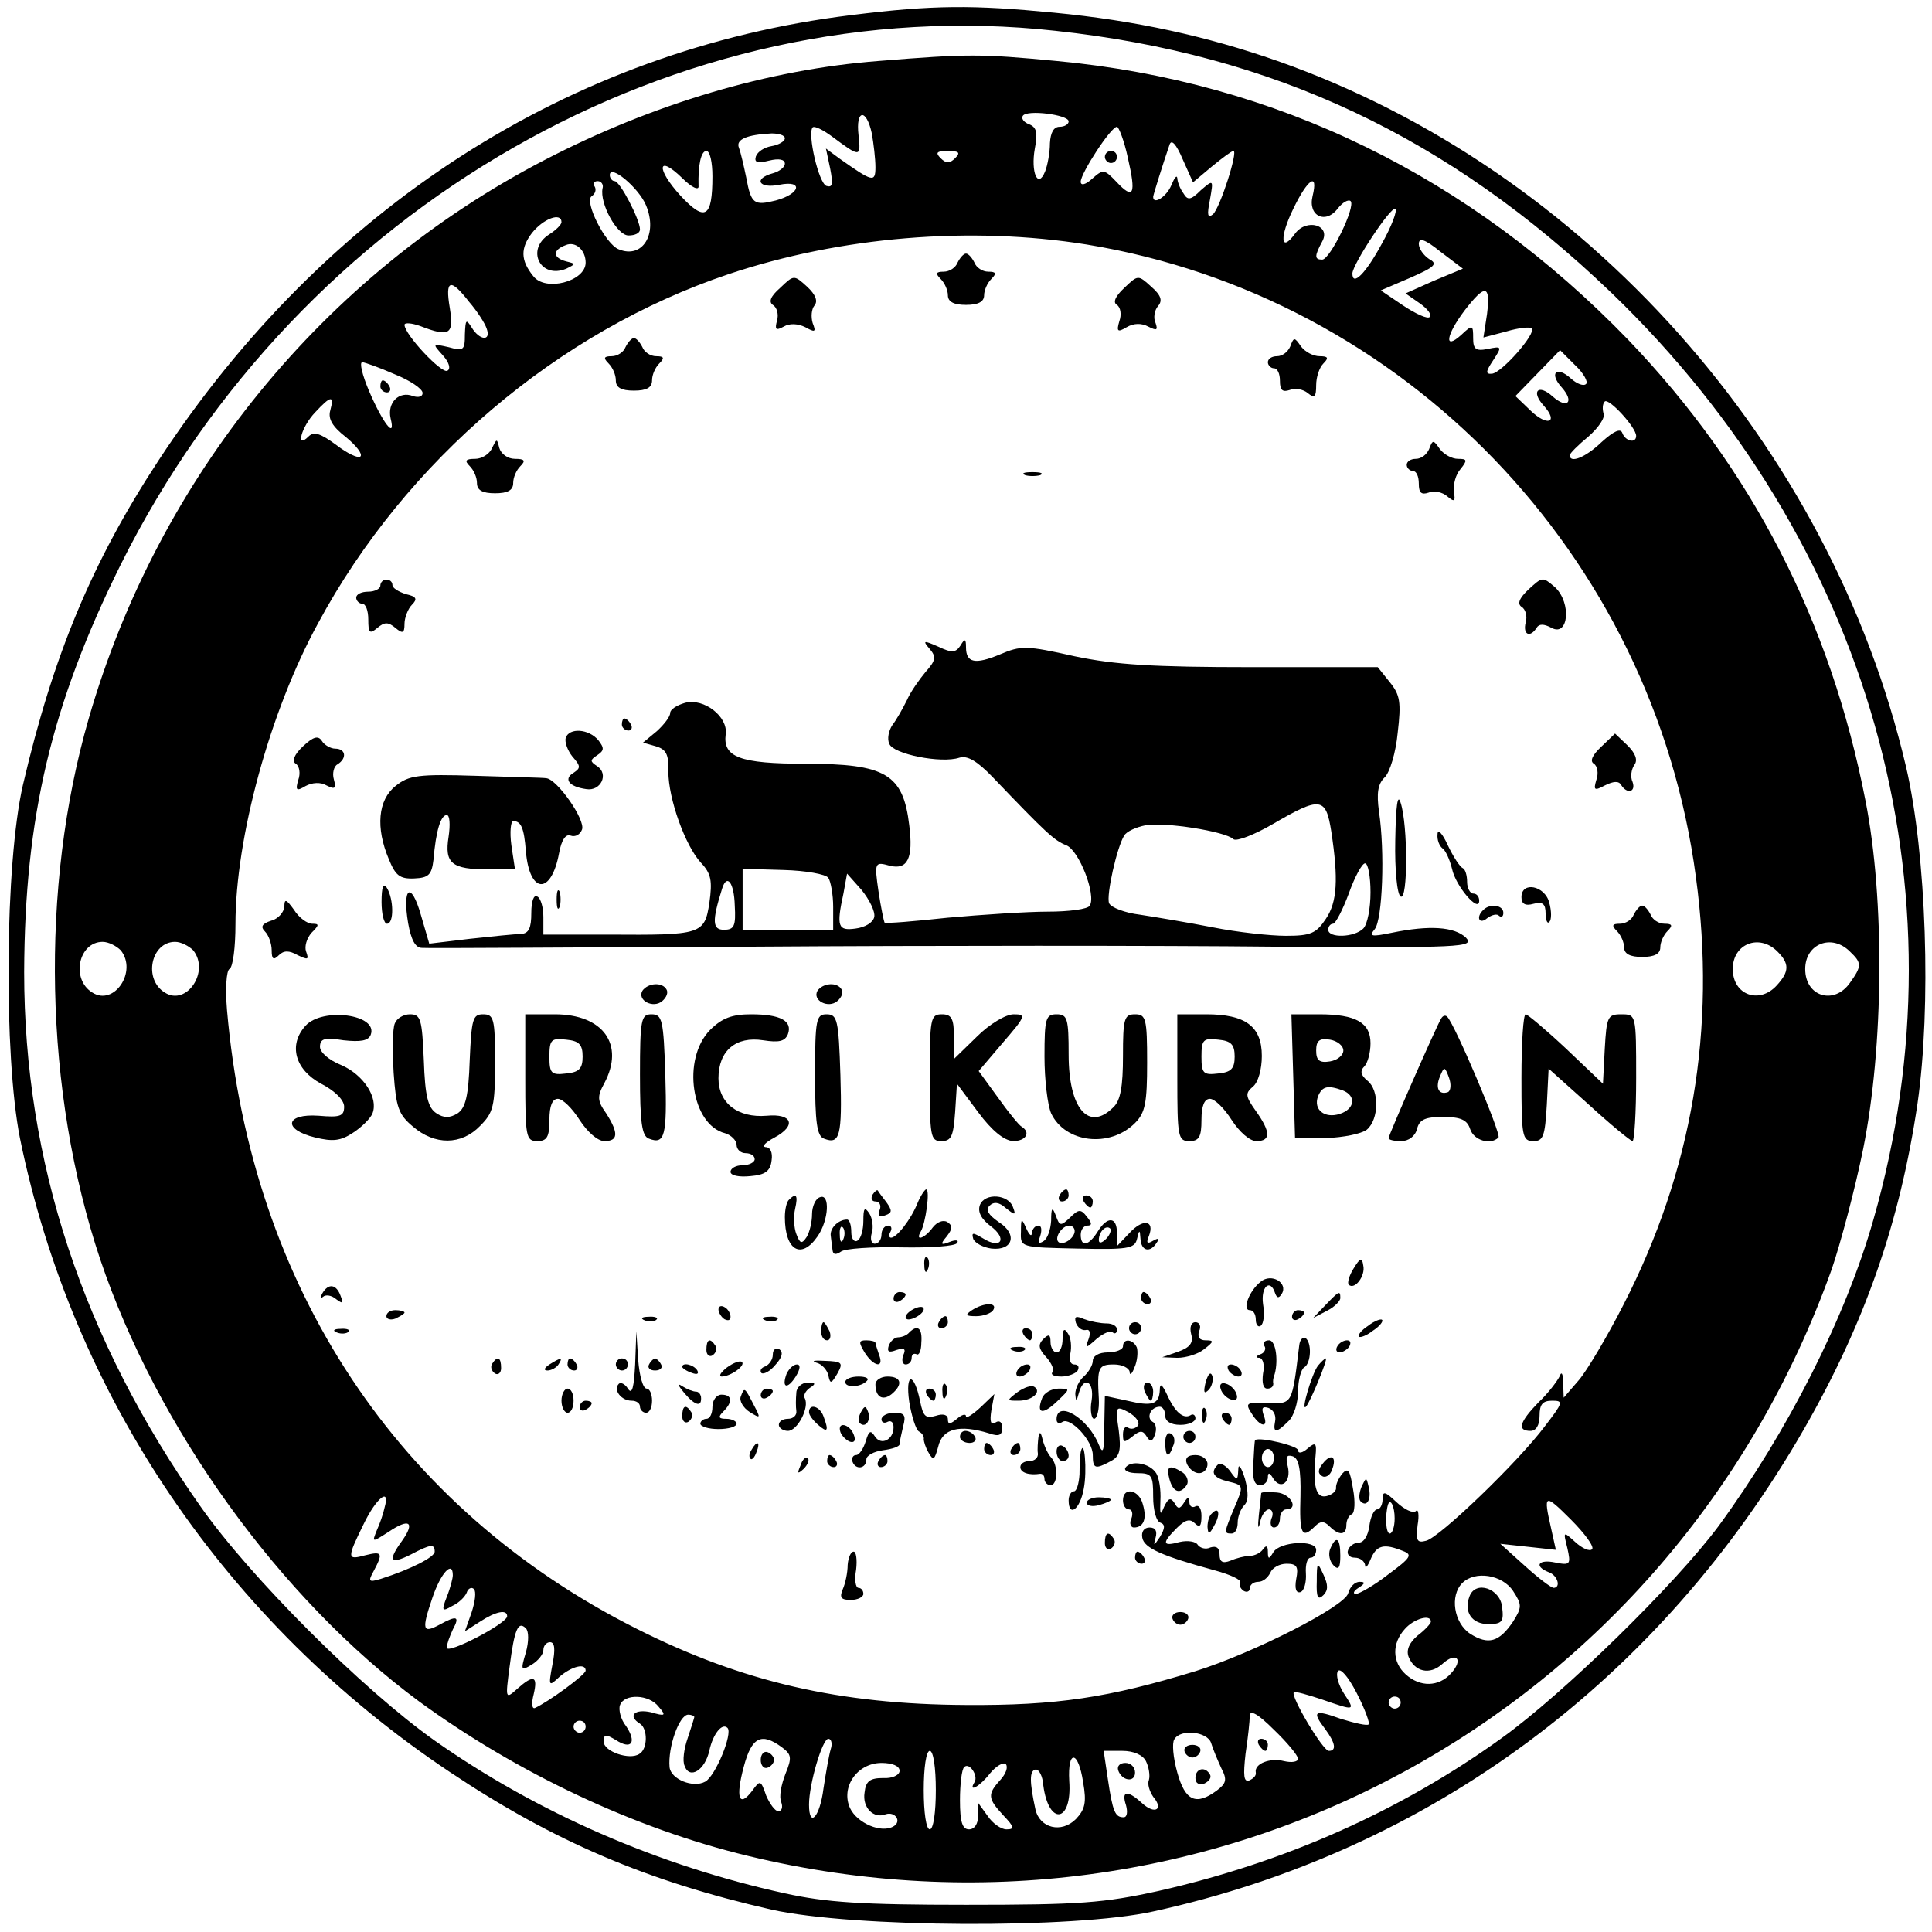 <?xml version="1.0" standalone="no"?>
<!DOCTYPE svg PUBLIC "-//W3C//DTD SVG 20010904//EN"
 "http://www.w3.org/TR/2001/REC-SVG-20010904/DTD/svg10.dtd">
<svg version="1.0" xmlns="http://www.w3.org/2000/svg"
 width="320pt" height="320pt" viewBox="0 0 320 320"
 preserveAspectRatio="xMidYMid meet">
<g transform="translate(0,320) scale(0.1,-0.1)"
fill="#000000" stroke="none">
<path d="M1410 3175 c-466 -57 -873 -319 -1147 -737 -111 -169 -175 -324 -225
-538 -30 -130 -32 -448 -5 -585 87 -427 342 -803 712 -1050 172 -115 327 -181
533 -228 135 -30 501 -32 632 -3 458 100 839 383 1078 799 101 176 159 343
188 539 23 160 15 412 -19 558 -125 533 -532 990 -1041 1169 -117 41 -235 67
-370 80 -134 13 -200 13 -336 -4z m338 -26 c362 -39 652 -176 921 -434 428
-412 591 -988 434 -1535 -46 -162 -142 -351 -256 -507 -72 -97 -257 -278 -360
-352 -168 -121 -360 -206 -568 -253 -91 -20 -130 -23 -319 -23 -173 0 -232 4
-300 19 -210 46 -411 134 -580 253 -120 85 -306 271 -388 388 -195 277 -292
571 -292 885 1 257 45 443 160 675 296 594 923 953 1548 884z"/>
<path d="M1455 3099 c-182 -14 -374 -71 -553 -164 -366 -190 -640 -526 -755
-925 -81 -280 -74 -618 19 -896 94 -279 298 -562 528 -732 163 -119 358 -211
545 -256 764 -185 1530 230 1795 972 14 41 38 130 52 199 34 169 36 413 4 576
-58 298 -188 550 -393 764 -262 271 -583 428 -947 462 -126 12 -147 12 -295 0z
m315 -100 c0 -5 -7 -9 -15 -9 -10 0 -15 -10 -16 -27 0 -16 -4 -37 -8 -47 -12
-30 -24 -1 -17 38 5 26 3 35 -9 40 -9 3 -14 10 -11 14 6 11 76 2 76 -9z m-326
-20 c3 -17 6 -42 6 -56 0 -26 -5 -24 -59 14 l-23 17 7 -33 c5 -26 4 -32 -6
-29 -13 4 -32 87 -23 97 3 3 17 -4 32 -15 47 -35 48 -35 44 2 -5 43 13 45 22
3z m424 -40 c14 -61 10 -71 -19 -40 -20 21 -22 21 -40 5 -11 -10 -19 -12 -19
-5 0 14 50 91 60 91 3 0 12 -23 18 -51z m-568 32 c0 -5 -10 -11 -22 -13 -12
-2 -23 -9 -26 -17 -3 -10 2 -12 22 -7 16 4 26 2 26 -5 0 -6 -9 -13 -20 -16
-33 -9 -23 -26 11 -19 40 8 35 -15 -6 -26 -36 -9 -41 -6 -49 38 -4 19 -9 41
-12 49 -6 14 13 22 54 24 12 0 22 -3 22 -8z m707 -47 c17 14 33 26 36 26 8 0
-22 -94 -34 -105 -9 -7 -10 -1 -5 24 6 34 6 34 -15 16 -17 -17 -22 -17 -29 -5
-6 8 -10 20 -10 25 -1 6 -5 0 -10 -12 -8 -19 -30 -33 -30 -19 0 3 17 57 27 86
3 10 11 2 22 -24 l17 -38 31 26z m-827 -16 c0 -69 -12 -76 -53 -32 -41 45 -38
69 3 29 16 -16 28 -21 27 -13 -1 34 4 58 13 58 6 0 10 -19 10 -42z m402 30
c-9 -9 -15 -9 -24 0 -9 9 -7 12 12 12 19 0 21 -3 12 -12z m-512 -78 c20 -48
-6 -89 -45 -73 -22 8 -58 80 -45 88 6 4 8 11 5 16 -4 5 -1 9 5 9 6 0 10 -6 8
-12 -5 -25 24 -78 43 -78 11 0 19 4 19 10 0 16 -33 80 -42 80 -4 0 -8 5 -8 10
0 19 48 -21 60 -50z m1104 15 c-8 -33 22 -47 42 -20 8 10 17 15 21 12 9 -9
-34 -97 -47 -97 -13 0 -13 6 0 30 15 27 -26 39 -45 13 -24 -33 -26 -6 -3 41
24 50 42 62 32 21z m114 -80 c-26 -48 -48 -70 -48 -48 0 15 64 112 71 107 4
-2 -6 -29 -23 -59z m-1358 37 c0 -4 -9 -13 -20 -20 -40 -25 -15 -75 28 -57 16
8 16 8 0 12 -23 6 -23 19 -1 27 16 7 33 -8 33 -29 0 -31 -67 -49 -87 -22 -21
26 -21 46 -2 71 19 24 49 35 49 18z m870 -37 c525 -86 938 -513 1009 -1048 34
-251 -6 -486 -120 -708 -27 -53 -61 -110 -74 -125 l-25 -29 -1 25 c0 16 -3 19
-6 10 -4 -8 -19 -28 -35 -43 -31 -32 -36 -47 -13 -47 9 0 15 9 15 25 0 19 5
25 21 25 19 0 18 -3 -12 -42 -44 -59 -175 -185 -197 -190 -15 -4 -17 0 -14 26
3 17 1 28 -3 23 -5 -4 -19 3 -32 15 -19 18 -23 19 -23 5 0 -9 -4 -17 -9 -17
-5 0 -11 -12 -13 -28 -2 -15 -9 -27 -17 -27 -8 0 -16 -6 -18 -12 -3 -7 2 -13
11 -13 9 0 16 -6 17 -12 0 -7 4 -3 9 9 10 24 22 27 54 14 16 -6 13 -11 -25
-39 -23 -18 -48 -32 -53 -32 -6 0 -4 5 4 10 11 7 12 10 2 10 -8 0 -16 -8 -19
-19 -6 -22 -157 -99 -253 -129 -144 -44 -230 -57 -380 -56 -209 1 -370 38
-545 126 -396 199 -639 566 -679 1025 -3 36 -1 65 4 68 6 3 10 37 10 74 0 143
57 353 137 499 145 269 397 483 680 578 185 62 400 80 593 49z m575 -60 l-47
-21 23 -16 c13 -9 21 -19 17 -23 -3 -4 -23 5 -44 19 l-37 25 49 21 c41 18 46
23 31 31 -9 6 -17 17 -17 25 0 11 10 8 36 -13 l37 -28 -48 -20z m-1598 -35
c13 -15 26 -35 29 -44 8 -22 -12 -20 -25 2 -9 14 -10 13 -11 -12 0 -26 -2 -28
-27 -21 -27 6 -27 6 -10 -13 11 -12 14 -23 8 -26 -9 -6 -71 60 -71 76 0 4 12
3 26 -2 49 -19 56 -14 49 30 -8 47 1 50 32 10z m1686 -20 l-6 -39 38 10 c20 6
39 8 42 5 8 -8 -50 -74 -66 -75 -11 -1 -10 4 2 22 15 23 15 24 -9 19 -20 -4
-24 0 -24 18 0 22 -1 23 -20 5 -29 -26 -25 0 6 41 34 44 43 43 37 -6z m164
-116 c-4 -4 -15 0 -25 9 -24 22 -37 9 -15 -15 21 -24 9 -36 -15 -15 -24 22
-37 9 -15 -15 25 -28 6 -35 -22 -8 l-25 24 37 38 37 38 25 -25 c14 -13 22 -28
18 -31z m-1973 16 c25 -10 46 -24 46 -31 0 -6 -7 -8 -16 -5 -23 9 -43 -11 -37
-37 9 -36 -13 -8 -36 46 -11 26 -16 47 -11 47 4 0 29 -9 54 -20z m-107 -60
c-4 -14 4 -27 26 -44 17 -14 28 -28 24 -32 -3 -4 -22 5 -40 19 -26 19 -37 23
-46 14 -22 -22 -12 16 11 40 26 28 32 29 25 3z m2163 -42 c0 -13 -18 -9 -23 5
-3 8 -14 3 -34 -15 -27 -26 -53 -36 -53 -22 0 3 14 17 31 31 16 14 28 31 25
38 -2 7 -2 16 2 20 7 6 52 -43 52 -57z m-2510 -852 c28 -35 -11 -93 -47 -70
-36 22 -23 84 17 84 10 0 23 -7 30 -14z m120 0 c28 -35 -11 -93 -47 -70 -36
22 -23 84 17 84 10 0 23 -7 30 -14z m2624 -2 c20 -20 20 -33 -1 -56 -29 -32
-73 -16 -73 27 0 42 44 59 74 29z m120 0 c20 -19 20 -24 0 -52 -26 -37 -74
-23 -74 23 0 42 44 59 74 29z m-2427 -921 c-2 -10 -8 -27 -13 -38 -8 -20 -8
-20 20 -2 34 23 44 16 22 -15 -24 -33 -20 -40 14 -23 34 18 40 18 40 5 0 -9
-39 -29 -89 -45 -20 -6 -22 -5 -12 13 16 30 14 33 -14 26 -30 -8 -31 -6 -3 51
21 44 45 63 35 28z m2000 -69 c-4 -4 -16 1 -28 12 -20 18 -20 18 -13 -10 6
-27 5 -29 -20 -24 -28 6 -36 -6 -11 -16 15 -5 21 -26 8 -26 -5 1 -26 17 -48
37 l-40 36 46 -5 46 -5 -8 36 c-13 57 -11 58 33 14 23 -23 39 -45 35 -49z
m-327 51 c0 -14 -4 -25 -8 -25 -7 0 -8 31 -3 48 4 11 11 -3 11 -23z m-1560
-94 c0 -5 -4 -21 -10 -36 -9 -23 -8 -25 9 -15 11 5 21 15 24 22 2 7 8 10 12 6
4 -4 2 -21 -4 -39 l-11 -31 25 16 c26 17 45 21 45 9 0 -12 -100 -64 -100 -52
0 6 5 19 10 30 12 22 7 24 -22 8 -28 -15 -30 -9 -12 44 14 42 34 63 34 38z
m1756 -26 c15 -23 15 -27 0 -51 -23 -34 -41 -39 -71 -20 -27 18 -34 63 -13 84
21 21 66 14 84 -13z m-136 -51 c0 -3 -10 -14 -22 -23 -14 -12 -19 -24 -15 -35
10 -25 35 -31 56 -12 23 21 36 8 14 -16 -20 -22 -51 -23 -75 -1 -22 20 -23 51
-1 75 15 17 43 25 43 12z m-1499 -51 c-9 -30 -8 -31 10 -20 10 6 19 17 19 24
0 7 5 13 11 13 8 0 9 -12 4 -37 -7 -37 -6 -37 12 -20 20 17 43 23 43 10 0 -7
-62 -52 -84 -62 -5 -2 -6 8 -2 23 7 30 0 33 -27 9 -20 -18 -20 -17 -13 36 8
62 14 77 27 64 5 -5 5 -22 0 -40z m1396 -119 c-2 -3 -23 2 -46 9 -44 16 -49
13 -26 -17 17 -23 19 -36 6 -36 -10 0 -64 91 -58 97 2 2 23 -4 47 -12 55 -19
55 -19 36 10 -9 14 -14 31 -10 37 4 6 17 -9 31 -36 14 -27 22 -50 20 -52z
m-1176 29 c13 -15 11 -16 -13 -9 -27 6 -39 -6 -18 -19 13 -8 13 -42 -1 -50
-16 -11 -59 4 -59 20 0 13 3 13 20 3 26 -17 35 -4 17 23 -9 11 -13 28 -10 35
7 19 48 18 64 -3z m1229 7 c0 -5 -4 -10 -10 -10 -5 0 -10 5 -10 10 0 6 5 10
10 10 6 0 10 -4 10 -10z m-170 -93 c0 -5 -10 -7 -23 -4 -23 6 -50 -4 -47 -19
1 -5 -4 -10 -11 -13 -9 -3 -10 8 -6 44 4 26 7 55 7 63 0 11 14 3 40 -23 22
-21 40 -43 40 -48z m-1000 69 c0 -1 -5 -17 -11 -35 -6 -17 -9 -38 -5 -46 8
-23 34 -7 41 26 6 27 21 46 30 37 9 -9 -20 -80 -37 -89 -20 -11 -57 4 -59 24
-3 33 16 87 31 87 5 0 10 -2 10 -4z m-180 -16 c0 -5 -4 -10 -10 -10 -5 0 -10
5 -10 10 0 6 5 10 10 10 6 0 10 -4 10 -10z m1036 -27 c3 -10 11 -29 17 -42 10
-19 8 -25 -8 -37 -34 -25 -52 -17 -65 30 -7 25 -9 49 -5 55 10 18 55 13 61 -6z
m-711 -7 c16 -12 17 -17 6 -44 -7 -18 -11 -38 -7 -47 3 -8 1 -15 -5 -15 -5 0
-14 12 -20 26 -9 26 -10 26 -23 8 -22 -29 -28 -12 -14 40 13 49 29 57 63 32z
m81 -3 c-3 -10 -8 -39 -12 -65 -6 -48 -24 -67 -24 -27 0 34 22 109 32 109 5 0
7 -8 4 -17z m174 -68 c0 -37 -4 -65 -10 -65 -6 0 -10 28 -10 65 0 37 4 65 10
65 6 0 10 -28 10 -65z m348 48 c5 -10 7 -24 5 -31 -3 -7 1 -19 7 -28 18 -21 3
-30 -18 -11 -25 23 -35 21 -27 -3 3 -11 2 -20 -4 -20 -14 0 -18 9 -26 63 l-7
47 31 0 c19 0 34 -7 39 -17z m-104 -35 c6 -34 3 -45 -12 -61 -24 -24 -60 -15
-67 16 -10 46 -10 64 0 66 6 1 12 -11 13 -26 9 -68 48 -62 43 7 -3 53 15 51
23 -2z m-304 19 c0 -7 -12 -13 -27 -12 -22 0 -29 -5 -31 -24 -4 -25 15 -44 35
-36 16 5 27 -12 13 -20 -20 -12 -60 5 -72 30 -16 35 12 75 52 75 18 0 30 -5
30 -13z m124 -19 c-11 -18 9 -7 26 15 10 12 22 19 26 15 4 -5 0 -16 -9 -26
-22 -24 -21 -31 5 -59 18 -19 19 -23 5 -23 -9 0 -23 10 -31 22 l-16 22 0 -22
c0 -13 -6 -22 -15 -22 -11 0 -15 12 -15 48 0 27 3 52 7 55 8 9 24 -14 17 -25z"/>
<path d="M1830 2940 c0 -5 5 -10 10 -10 6 0 10 5 10 10 0 6 -4 10 -10 10 -5 0
-10 -4 -10 -10z"/>
<path d="M1586 2765 c-3 -8 -13 -15 -23 -15 -13 0 -14 -3 -5 -12 7 -7 12 -19
12 -27 0 -11 10 -16 30 -16 20 0 30 5 30 16 0 8 5 20 12 27 9 9 8 12 -5 12
-10 0 -20 7 -23 15 -4 8 -10 15 -14 15 -4 0 -10 -7 -14 -15z"/>
<path d="M1292 2723 c-16 -14 -19 -23 -12 -28 7 -4 10 -16 7 -26 -4 -15 -2
-17 11 -10 10 6 24 5 36 -1 16 -9 18 -8 12 7 -3 10 -2 23 3 29 6 7 2 18 -12
31 -22 20 -22 20 -45 -2z"/>
<path d="M1862 2723 c-15 -14 -19 -24 -12 -28 6 -4 8 -16 4 -27 -5 -17 -3 -19
12 -10 12 7 25 7 36 1 14 -7 16 -6 12 6 -4 8 -2 21 4 28 8 9 5 18 -11 32 -22
20 -22 20 -45 -2z"/>
<path d="M1036 2625 c-3 -8 -13 -15 -23 -15 -13 0 -14 -3 -5 -12 7 -7 12 -19
12 -28 0 -12 9 -17 30 -17 21 0 30 5 30 17 0 9 5 21 12 28 9 9 8 12 -5 12 -10
0 -20 7 -23 15 -4 8 -10 15 -14 15 -4 0 -10 -7 -14 -15z"/>
<path d="M2137 2626 c-4 -9 -13 -16 -22 -16 -8 0 -15 -4 -15 -10 0 -5 5 -10
10 -10 6 0 10 -9 10 -21 0 -15 4 -19 16 -15 9 4 23 1 30 -5 11 -9 14 -7 14 13
0 13 5 29 12 36 9 9 8 12 -6 12 -11 0 -24 7 -31 16 -11 16 -12 16 -18 0z"/>
<path d="M815 2458 c-4 -10 -17 -18 -28 -18 -16 0 -18 -3 -9 -12 7 -7 12 -19
12 -28 0 -12 9 -17 30 -17 21 0 30 5 30 17 0 9 5 21 12 28 9 9 7 12 -9 12 -12
0 -23 8 -26 18 -4 16 -4 16 -12 0z"/>
<path d="M2367 2456 c-4 -9 -13 -16 -22 -16 -8 0 -15 -4 -15 -10 0 -5 5 -10
10 -10 6 0 10 -9 10 -21 0 -15 4 -19 16 -15 9 4 23 1 31 -6 12 -10 14 -9 11 8
-1 12 3 28 11 37 12 15 11 17 -4 17 -10 0 -23 7 -30 16 -11 16 -12 16 -18 0z"/>
<path d="M1698 2413 c6 -2 18 -2 25 0 6 3 1 5 -13 5 -14 0 -19 -2 -12 -5z"/>
<path d="M2532 2224 c-16 -15 -19 -24 -12 -29 7 -4 10 -16 7 -26 -5 -20 7 -26
18 -9 4 7 12 7 25 0 28 -15 33 41 6 67 -21 18 -21 18 -44 -3z"/>
<path d="M630 2230 c0 -5 -9 -10 -20 -10 -11 0 -20 -4 -20 -10 0 -5 5 -10 10
-10 6 0 10 -12 10 -26 0 -22 2 -25 15 -14 12 10 18 10 30 0 12 -10 15 -9 15 7
0 10 6 25 12 31 10 10 8 14 -10 18 -12 4 -22 10 -22 15 0 5 -4 9 -10 9 -5 0
-10 -4 -10 -10z"/>
<path d="M1540 2125 c11 -13 10 -19 -7 -38 -10 -12 -25 -33 -31 -47 -7 -14
-17 -32 -24 -41 -6 -9 -9 -23 -5 -31 6 -17 86 -33 116 -23 13 4 29 -5 55 -32
89 -93 102 -105 122 -113 21 -8 50 -82 39 -100 -3 -6 -35 -10 -70 -10 -34 0
-109 -5 -165 -10 -56 -6 -103 -10 -105 -8 -1 2 -6 25 -10 52 -7 48 -6 49 19
42 29 -7 39 12 32 67 -10 85 -39 102 -172 102 -109 0 -137 11 -132 49 4 29
-36 60 -67 52 -14 -4 -25 -11 -25 -17 0 -6 -10 -19 -22 -30 l-23 -19 21 -6
c17 -5 22 -13 21 -42 0 -45 28 -123 54 -151 17 -18 19 -30 14 -66 -8 -53 -13
-54 -167 -53 l-108 0 0 29 c0 15 -4 31 -10 34 -6 4 -10 -8 -10 -27 0 -25 -4
-34 -17 -35 -10 0 -48 -4 -85 -8 l-67 -8 -14 48 c-16 56 -31 46 -21 -14 5 -28
12 -41 23 -41 9 -1 255 1 546 2 292 2 681 2 865 0 313 -2 333 -1 318 15 -19
18 -60 21 -123 8 -34 -7 -38 -6 -28 6 13 16 17 129 7 195 -4 30 -2 45 9 56 9
8 19 42 22 74 6 51 4 63 -13 84 l-20 25 -209 0 c-164 0 -226 4 -293 18 -80 18
-89 18 -124 3 -41 -17 -56 -14 -56 12 0 14 -2 15 -9 3 -8 -12 -14 -13 -37 -2
-25 11 -26 10 -14 -4z m665 -302 c12 -79 10 -117 -9 -145 -16 -24 -25 -28 -66
-28 -26 0 -81 6 -121 14 -41 8 -95 17 -121 21 -25 3 -48 12 -51 19 -5 13 13
93 25 112 4 7 20 14 35 17 31 6 133 -10 146 -23 5 -4 34 7 65 25 79 46 88 45
97 -12z m65 -101 c0 -26 -5 -53 -12 -60 -15 -15 -58 -16 -58 -2 0 6 4 10 8 10
4 0 16 23 26 50 10 28 22 50 27 50 5 0 9 -22 9 -48z m-898 24 c4 -6 8 -28 8
-48 l0 -38 -75 0 -75 0 0 50 0 51 68 -2 c37 -1 70 -7 74 -13z m76 -65 c-2 -9
-15 -17 -31 -19 -29 -4 -32 3 -20 58 l6 33 24 -27 c13 -16 23 -36 21 -45z
m-231 19 c2 -34 -1 -40 -18 -40 -19 0 -20 14 -3 68 8 26 20 10 21 -28z"/>
<path d="M1030 2000 c0 -5 5 -10 11 -10 5 0 7 5 4 10 -3 6 -8 10 -11 10 -2 0
-4 -4 -4 -10z"/>
<path d="M502 1964 c-15 -14 -19 -25 -12 -29 6 -4 8 -16 4 -27 -5 -17 -3 -19
12 -10 11 6 25 7 35 1 14 -7 16 -5 12 10 -3 10 0 22 6 25 16 10 14 26 -4 26
-7 0 -18 6 -22 13 -6 9 -14 7 -31 -9z"/>
<path d="M937 1978 c-2 -7 3 -21 11 -31 14 -16 14 -19 2 -27 -17 -10 -8 -23
21 -27 24 -4 38 25 18 38 -12 8 -12 10 0 18 12 8 12 12 2 25 -16 19 -48 21
-54 4z"/>
<path d="M2652 1963 c-15 -14 -19 -24 -12 -28 6 -4 8 -16 4 -27 -5 -17 -3 -18
14 -9 14 7 23 8 27 1 10 -16 25 -12 19 5 -4 8 -2 21 3 28 6 8 2 19 -11 32
l-21 20 -23 -22z"/>
<path d="M655 1898 c-29 -23 -33 -69 -11 -121 11 -27 18 -33 42 -32 24 1 29 6
32 31 4 48 12 74 22 74 5 0 6 -16 3 -36 -7 -44 5 -54 66 -54 l44 0 -6 40 c-3
22 -1 40 3 40 13 0 18 -11 21 -50 6 -71 42 -73 55 -3 4 22 11 32 19 29 8 -3
16 2 19 10 6 16 -41 83 -59 85 -5 1 -58 2 -117 4 -95 3 -111 1 -133 -17z"/>
<path d="M2311 1808 c-1 -48 3 -90 9 -93 12 -7 12 118 0 155 -5 17 -8 -3 -9
-62z"/>
<path d="M2381 1818 c-1 -9 3 -19 8 -23 5 -3 12 -18 16 -34 6 -29 45 -74 45
-53 0 7 -4 12 -10 12 -5 0 -10 9 -10 19 0 11 -3 21 -7 23 -5 2 -16 19 -25 38
-9 20 -17 28 -17 18z"/>
<path d="M632 1706 c0 -20 4 -36 9 -36 12 0 11 41 0 59 -6 10 -9 2 -9 -23z"/>
<path d="M922 1710 c0 -14 2 -19 5 -12 2 6 2 18 0 25 -3 6 -5 1 -5 -13z"/>
<path d="M2520 1714 c0 -11 6 -15 20 -11 15 4 20 0 20 -16 0 -11 3 -18 6 -14
4 3 4 18 0 32 -7 28 -46 36 -46 9z"/>
<path d="M471 1698 c-1 -9 -10 -20 -22 -23 -15 -5 -18 -10 -10 -18 6 -6 11
-20 11 -31 0 -15 3 -17 12 -8 8 8 17 8 31 0 17 -8 19 -8 14 6 -3 8 1 22 9 31
13 13 13 15 1 15 -8 0 -22 10 -30 23 -13 18 -16 19 -16 5z"/>
<path d="M2457 1693 c-13 -12 -7 -25 6 -14 8 6 17 8 20 4 4 -3 7 -1 7 5 0 13
-22 16 -33 5z"/>
<path d="M2706 1685 c-3 -8 -13 -15 -23 -15 -13 0 -14 -3 -5 -12 7 -7 12 -19
12 -27 0 -11 10 -16 30 -16 20 0 30 5 30 16 0 8 5 20 12 27 9 9 8 12 -5 12
-10 0 -20 7 -23 15 -4 8 -10 15 -14 15 -4 0 -10 -7 -14 -15z"/>
<path d="M1064 1559 c-9 -16 18 -30 33 -17 7 6 10 14 7 19 -7 13 -31 11 -40
-2z"/>
<path d="M1354 1559 c-9 -16 18 -30 33 -17 7 6 10 14 7 19 -7 13 -31 11 -40
-2z"/>
<path d="M506 1501 c-29 -32 -17 -73 26 -96 23 -12 38 -27 38 -38 0 -16 -7
-18 -42 -15 -56 4 -60 -23 -6 -36 29 -7 42 -6 63 8 14 9 29 24 32 32 10 26
-15 64 -52 80 -20 8 -35 21 -35 30 0 14 8 16 39 11 28 -3 41 -1 45 9 13 34
-80 46 -108 15z"/>
<path d="M654 1505 c-4 -9 -4 -45 -2 -82 4 -57 8 -69 32 -89 36 -31 80 -31
111 1 22 22 25 32 25 105 0 73 -2 80 -20 80 -17 0 -19 -8 -22 -76 -2 -60 -7
-79 -20 -88 -13 -8 -23 -8 -35 0 -14 9 -19 28 -21 88 -3 68 -5 76 -23 76 -11
0 -22 -7 -25 -15z"/>
<path d="M870 1415 c0 -98 1 -105 20 -105 16 0 20 7 20 35 0 24 5 35 14 35 8
0 24 -16 36 -35 13 -20 30 -35 41 -35 23 0 24 13 3 46 -15 21 -15 28 -3 50 34
64 -2 114 -82 114 l-49 0 0 -105z m95 35 c0 -20 -6 -26 -27 -28 -25 -3 -28 0
-28 28 0 28 3 31 28 28 21 -2 27 -8 27 -28z"/>
<path d="M1060 1420 c0 -79 3 -102 15 -106 26 -10 30 4 27 105 -3 92 -5 101
-23 101 -17 0 -19 -8 -19 -100z"/>
<path d="M1176 1494 c-47 -48 -31 -157 25 -171 10 -3 19 -12 19 -19 0 -8 7
-14 15 -14 8 0 15 -4 15 -10 0 -5 -9 -10 -20 -10 -11 0 -20 -5 -20 -11 0 -6
14 -9 33 -7 24 2 33 8 35 26 2 13 -2 22 -10 22 -7 1 0 8 15 16 37 20 29 40
-13 36 -48 -4 -80 21 -80 62 0 46 29 70 74 63 26 -4 36 -2 41 10 8 22 -12 33
-61 33 -31 0 -48 -6 -68 -26z"/>
<path d="M1350 1420 c0 -79 3 -102 15 -106 26 -10 30 4 27 105 -3 92 -5 101
-23 101 -17 0 -19 -8 -19 -100z"/>
<path d="M1540 1415 c0 -97 1 -105 19 -105 17 0 20 8 23 48 l3 47 35 -47 c23
-31 43 -47 58 -48 21 0 30 14 14 24 -4 2 -22 24 -39 48 l-32 44 40 47 c38 44
39 47 18 47 -13 0 -40 -16 -61 -37 l-38 -37 0 37 c0 30 -4 37 -20 37 -19 0
-20 -7 -20 -105z"/>
<path d="M1730 1450 c0 -38 5 -80 11 -94 23 -49 97 -58 139 -16 17 17 20 34
20 100 0 73 -2 80 -20 80 -18 0 -20 -7 -20 -69 0 -50 -4 -74 -16 -85 -41 -41
-74 -2 -74 87 0 60 -2 67 -20 67 -18 0 -20 -7 -20 -70z"/>
<path d="M1950 1415 c0 -98 1 -105 20 -105 16 0 20 7 20 35 0 24 5 35 14 35 8
0 24 -16 36 -35 13 -20 30 -35 41 -35 24 0 24 15 -1 50 -17 24 -18 29 -5 40 9
7 15 29 15 51 0 49 -27 69 -92 69 l-48 0 0 -105z m95 35 c0 -20 -6 -26 -27
-28 -25 -3 -28 0 -28 28 0 28 3 31 28 28 21 -2 27 -8 27 -28z"/>
<path d="M2142 1418 l3 -103 51 0 c29 1 59 7 68 14 20 17 21 65 1 81 -11 9
-13 16 -5 24 5 5 10 22 10 38 0 34 -24 48 -85 48 l-46 0 3 -102z m83 42 c0 -8
-10 -16 -22 -18 -18 -3 -23 2 -23 18 0 16 5 21 23 18 12 -2 22 -10 22 -18z
m-1 -66 c23 -9 20 -31 -5 -39 -25 -8 -44 7 -36 29 7 17 16 19 41 10z"/>
<path d="M2387 1513 c-8 -13 -87 -193 -87 -198 0 -3 9 -5 21 -5 12 0 23 8 26
20 4 16 14 20 43 20 30 0 40 -5 45 -20 6 -19 34 -27 47 -14 5 5 -72 187 -85
200 -3 3 -7 2 -10 -3z m11 -122 c-15 -5 -21 7 -13 26 7 17 8 17 15 -2 4 -11 3
-22 -2 -24z"/>
<path d="M2520 1415 c0 -97 1 -105 20 -105 16 0 19 8 22 60 l3 60 67 -60 c36
-33 69 -60 72 -60 3 0 6 47 6 105 0 105 0 105 -25 105 -22 0 -24 -4 -27 -57
l-3 -58 -61 58 c-33 31 -64 57 -67 57 -4 0 -7 -47 -7 -105z"/>
<path d="M1445 1221 c-3 -6 -1 -11 5 -11 7 0 10 -7 7 -14 -4 -10 -1 -13 9 -9
12 4 12 8 2 22 -7 9 -13 17 -14 19 -1 2 -5 -1 -9 -7z"/>
<path d="M1520 1208 c-11 -28 -35 -58 -44 -58 -4 0 -4 5 -1 10 3 6 1 10 -4 10
-6 0 -11 -7 -11 -15 0 -8 -5 -15 -11 -15 -6 0 -8 8 -5 18 3 9 1 24 -4 32 -8
12 -10 9 -10 -12 0 -15 -4 -30 -10 -33 -5 -3 -10 3 -10 14 0 12 -3 21 -7 21
-15 0 -29 -15 -27 -27 1 -7 2 -18 3 -24 1 -7 5 -8 14 -2 6 5 51 8 99 7 49 -1
90 2 93 7 4 5 -2 6 -12 2 -15 -6 -16 -4 -5 9 10 13 10 18 1 24 -7 4 -17 0 -24
-9 -13 -18 -30 -24 -20 -7 8 13 16 70 9 70 -2 0 -9 -10 -14 -22z m-123 -60
c-3 -8 -6 -5 -6 6 -1 11 2 17 5 13 3 -3 4 -12 1 -19z"/>
<path d="M1755 1220 c-3 -5 -1 -10 4 -10 6 0 11 5 11 10 0 6 -2 10 -4 10 -3 0
-8 -4 -11 -10z"/>
<path d="M1307 1213 c-4 -3 -7 -16 -7 -29 0 -55 27 -71 54 -32 19 27 21 72 4
65 -7 -2 -13 -15 -13 -28 0 -13 -4 -30 -9 -38 -8 -12 -11 -11 -17 5 -4 10 -5
29 -2 42 5 22 2 27 -10 15z"/>
<path d="M1623 1204 c-4 -11 2 -23 18 -35 28 -21 17 -39 -13 -20 -17 10 -19
10 -16 -1 3 -7 16 -14 30 -16 36 -4 44 24 12 44 -17 12 -22 20 -15 27 7 7 16
6 27 -4 15 -12 17 -12 12 1 -7 22 -47 25 -55 4z"/>
<path d="M1795 1210 c3 -5 8 -10 11 -10 2 0 4 5 4 10 0 6 -5 10 -11 10 -5 0
-7 -4 -4 -10z"/>
<path d="M1741 1178 c-1 -15 -6 -30 -13 -34 -8 -5 -9 -2 -5 9 3 10 2 17 -3 17
-6 0 -10 -6 -11 -12 0 -7 -4 -4 -9 7 -8 18 -9 18 -9 -5 -1 -26 -1 -26 93 -28
83 -2 95 0 99 15 4 17 5 17 6 1 1 -20 16 -24 27 -6 5 7 3 8 -6 3 -10 -6 -12
-4 -7 8 10 26 -10 29 -32 5 l-21 -22 0 22 c0 27 -16 28 -32 2 -15 -24 -28 -26
-28 -5 0 8 5 15 11 15 8 0 8 4 -1 15 -10 13 -14 12 -28 -2 -15 -14 -17 -14
-23 3 -6 16 -8 14 -8 -8z m39 -17 c0 -12 -20 -25 -27 -18 -7 7 6 27 18 27 5 0
9 -4 9 -9z m52 -13 c-7 -7 -12 -8 -12 -2 0 14 12 26 19 19 2 -3 -1 -11 -7 -17z"/>
<path d="M1531 1104 c0 -11 3 -14 6 -6 3 7 2 16 -1 19 -3 4 -6 -2 -5 -13z"/>
<path d="M2242 1099 c-7 -11 -11 -24 -8 -27 10 -9 28 15 24 32 -2 14 -5 13
-16 -5z"/>
<path d="M2088 1077 c-19 -15 -31 -47 -18 -47 6 0 10 -7 10 -16 0 -8 4 -13 8
-10 5 3 7 19 4 36 -4 29 12 43 20 18 3 -8 6 -9 11 -1 11 18 -17 35 -35 20z"/>
<path d="M534 1058 c-4 -7 -4 -10 1 -6 4 4 14 3 22 -4 11 -8 12 -7 7 6 -7 19
-20 21 -30 4z"/>
<path d="M1480 1049 c0 -5 5 -7 10 -4 6 3 10 8 10 11 0 2 -4 4 -10 4 -5 0 -10
-5 -10 -11z"/>
<path d="M1890 1050 c0 -5 5 -10 11 -10 5 0 7 5 4 10 -3 6 -8 10 -11 10 -2 0
-4 -4 -4 -10z"/>
<path d="M2195 1038 l-20 -21 23 12 c12 6 22 16 22 21 0 13 -2 12 -25 -12z"/>
<path d="M1190 1031 c0 -5 5 -13 10 -16 6 -3 10 -2 10 4 0 5 -4 13 -10 16 -5
3 -10 2 -10 -4z"/>
<path d="M1510 1030 c-8 -5 -12 -11 -9 -14 2 -3 11 -1 19 4 8 5 12 11 9 14 -2
3 -11 1 -19 -4z"/>
<path d="M1610 1030 c-12 -8 -11 -10 7 -10 12 0 25 5 28 10 8 13 -15 13 -35 0z"/>
<path d="M640 1020 c0 -5 7 -7 15 -4 8 4 15 8 15 10 0 2 -7 4 -15 4 -8 0 -15
-4 -15 -10z"/>
<path d="M2140 1019 c0 -5 5 -7 10 -4 6 3 10 8 10 11 0 2 -4 4 -10 4 -5 0 -10
-5 -10 -11z"/>
<path d="M1068 1013 c7 -3 16 -2 19 1 4 3 -2 6 -13 5 -11 0 -14 -3 -6 -6z"/>
<path d="M1268 1013 c7 -3 16 -2 19 1 4 3 -2 6 -13 5 -11 0 -14 -3 -6 -6z"/>
<path d="M1555 1010 c-3 -5 -1 -10 4 -10 6 0 11 5 11 10 0 6 -2 10 -4 10 -3 0
-8 -4 -11 -10z"/>
<path d="M1782 1009 c3 -8 10 -13 16 -12 7 2 9 -4 5 -15 -6 -16 -5 -16 14 1
11 9 23 14 26 10 4 -3 7 -1 7 5 0 6 -8 10 -17 10 -10 0 -26 3 -37 7 -14 6 -17
5 -14 -6z"/>
<path d="M2266 1004 c-11 -7 -18 -16 -15 -18 2 -2 13 2 23 10 11 7 18 16 15
18 -2 2 -13 -2 -23 -10z"/>
<path d="M1360 995 c0 -8 4 -15 10 -15 5 0 7 7 4 15 -4 8 -8 15 -10 15 -2 0
-4 -7 -4 -15z"/>
<path d="M1870 1000 c0 -5 5 -10 10 -10 6 0 10 5 10 10 0 6 -4 10 -10 10 -5 0
-10 -4 -10 -10z"/>
<path d="M1973 990 c4 -14 -2 -22 -22 -29 l-26 -9 25 -1 c14 0 34 6 44 14 17
13 17 15 3 15 -10 0 -14 5 -11 15 4 8 1 15 -6 15 -7 0 -10 -8 -7 -20z"/>
<path d="M558 993 c7 -3 16 -2 19 1 4 3 -2 6 -13 5 -11 0 -14 -3 -6 -6z"/>
<path d="M1506 993 c-4 -5 -13 -8 -18 -8 -6 0 -13 -6 -16 -14 -3 -10 0 -12 13
-7 13 4 16 2 11 -9 -3 -8 -1 -15 4 -15 6 0 10 5 10 11 0 5 3 8 8 6 4 -3 8 6 8
19 2 24 -6 31 -20 17z"/>
<path d="M1695 990 c3 -5 8 -10 11 -10 2 0 4 5 4 10 0 6 -5 10 -11 10 -5 0 -7
-4 -4 -10z"/>
<path d="M1760 983 c0 -13 -4 -23 -10 -23 -5 0 -10 8 -10 17 0 13 -3 14 -12 5
-9 -9 -8 -16 5 -30 9 -10 14 -22 10 -25 -3 -4 3 -7 15 -7 11 0 24 5 27 10 3 6
1 10 -6 10 -6 0 -9 8 -6 19 2 10 1 25 -4 32 -6 10 -9 8 -9 -8z"/>
<path d="M1052 940 c-2 -38 -5 -51 -12 -40 -5 8 -12 11 -15 8 -10 -10 4 -28
21 -28 8 0 14 -4 14 -10 0 -5 5 -10 10 -10 6 0 10 9 10 20 0 11 -4 20 -9 20
-6 0 -12 21 -14 48 l-3 47 -2 -55z"/>
<path d="M2152 972 c-12 -99 -11 -97 -52 -96 -36 2 -38 0 -27 -17 14 -23 29
-25 20 -3 -4 12 -2 15 8 12 8 -3 13 -12 11 -22 -4 -20 2 -20 22 0 9 8 16 31
16 49 0 19 5 37 10 40 12 7 13 42 2 49 -4 2 -9 -3 -10 -12z"/>
<path d="M1170 964 c0 -8 5 -12 10 -9 6 4 8 11 5 16 -9 14 -15 11 -15 -7z"/>
<path d="M1432 960 c15 -24 33 -27 24 -4 -3 9 -6 18 -6 20 0 2 -7 4 -15 4 -13
0 -13 -3 -3 -20z"/>
<path d="M1860 970 c0 -5 -11 -10 -25 -10 -15 0 -25 -6 -25 -14 0 -7 -7 -19
-15 -26 -8 -7 -14 -20 -14 -29 1 -13 2 -13 6 2 8 29 26 19 21 -13 -3 -16 0
-30 4 -30 5 0 9 15 8 33 -3 52 -1 57 25 57 14 0 25 -6 26 -12 0 -7 4 -4 8 7 5
11 6 26 4 33 -6 14 -23 16 -23 2z"/>
<path d="M2094 971 c4 -5 0 -12 -6 -14 -8 -3 -9 -6 -2 -6 6 -1 9 -12 6 -26 -2
-15 0 -25 7 -25 6 0 10 3 10 8 -1 4 0 9 1 12 8 22 4 60 -8 60 -7 0 -11 -4 -8
-9z"/>
<path d="M2215 970 c-3 -5 -2 -10 4 -10 5 0 13 5 16 10 3 6 2 10 -4 10 -5 0
-13 -4 -16 -10z"/>
<path d="M1280 956 c0 -8 -6 -16 -12 -19 -7 -2 -10 -7 -7 -11 3 -3 14 2 23 13
11 12 14 21 7 26 -6 3 -11 0 -11 -9z"/>
<path d="M1678 963 c7 -3 16 -2 19 1 4 3 -2 6 -13 5 -11 0 -14 -3 -6 -6z"/>
<path d="M815 941 c-3 -5 -1 -12 5 -16 5 -3 10 1 10 9 0 18 -6 21 -15 7z"/>
<path d="M910 940 c-9 -6 -10 -10 -3 -10 6 0 15 5 18 10 8 12 4 12 -15 0z"/>
<path d="M940 940 c0 -5 5 -10 11 -10 5 0 7 5 4 10 -3 6 -8 10 -11 10 -2 0 -4
-4 -4 -10z"/>
<path d="M1020 940 c0 -5 5 -10 10 -10 6 0 10 5 10 10 0 6 -4 10 -10 10 -5 0
-10 -4 -10 -10z"/>
<path d="M1075 940 c-3 -5 1 -10 10 -10 9 0 13 5 10 10 -3 6 -8 10 -10 10 -2
0 -7 -4 -10 -10z"/>
<path d="M1204 935 c-10 -8 -14 -14 -9 -15 15 0 40 18 34 24 -3 3 -14 -1 -25
-9z"/>
<path d="M1352 943 c9 -2 18 -12 20 -21 3 -15 5 -14 15 3 10 18 8 20 -21 21
-17 1 -23 0 -14 -3z"/>
<path d="M2183 938 c-10 -13 -29 -77 -20 -68 7 7 37 80 33 80 -2 0 -8 -6 -13
-12z"/>
<path d="M1130 936 c0 -2 7 -7 16 -10 8 -3 12 -2 9 4 -6 10 -25 14 -25 6z"/>
<path d="M1303 925 c-9 -24 1 -27 15 -5 8 13 8 20 2 20 -6 0 -13 -7 -17 -15z"/>
<path d="M1685 930 c-3 -5 -2 -10 4 -10 5 0 13 5 16 10 3 6 2 10 -4 10 -5 0
-13 -4 -16 -10z"/>
<path d="M2035 930 c3 -5 11 -10 16 -10 6 0 7 5 4 10 -3 6 -11 10 -16 10 -6 0
-7 -4 -4 -10z"/>
<path d="M1997 911 c-4 -17 -3 -21 5 -13 5 5 8 16 6 23 -3 8 -7 3 -11 -10z"/>
<path d="M1400 911 c0 -10 26 -9 36 2 4 4 -2 7 -14 7 -12 0 -22 -4 -22 -9z"/>
<path d="M1450 907 c0 -21 12 -28 27 -16 19 16 16 29 -7 29 -11 0 -20 -6 -20
-13z"/>
<path d="M1506 878 c4 -24 11 -46 16 -49 6 -3 9 -9 8 -13 0 -3 3 -14 8 -22 8
-14 10 -12 16 10 7 30 35 37 84 22 17 -6 22 -3 22 9 0 10 -5 13 -11 9 -8 -5
-10 1 -7 20 l5 27 -23 -22 c-13 -12 -24 -19 -24 -15 0 5 -7 3 -15 -4 -11 -9
-15 -10 -15 -1 0 8 -8 10 -20 6 -17 -5 -21 -1 -26 24 -10 49 -25 48 -18 -1z"/>
<path d="M1134 892 c18 -21 29 -23 27 -5 -1 4 -4 8 -8 8 -5 0 -15 4 -23 9 -9
6 -7 1 4 -12z"/>
<path d="M1319 893 c-1 -10 -1 -24 0 -30 1 -7 -5 -13 -14 -13 -8 0 -15 -4 -15
-10 0 -5 7 -10 15 -10 16 0 36 39 28 54 -3 4 1 12 8 17 11 7 10 9 -3 9 -10 0
-19 -8 -19 -17z"/>
<path d="M1561 894 c0 -11 3 -14 6 -6 3 7 2 16 -1 19 -3 4 -6 -2 -5 -13z"/>
<path d="M1685 894 c-18 -14 -18 -14 2 -14 23 0 39 15 26 23 -5 3 -17 -1 -28
-9z"/>
<path d="M1896 895 c4 -8 8 -15 10 -15 2 0 4 7 4 15 0 8 -4 15 -10 15 -5 0 -7
-7 -4 -15z"/>
<path d="M1921 898 c-1 -24 -12 -28 -54 -18 l-37 8 -1 -52 c0 -40 -2 -46 -9
-29 -18 45 -70 75 -70 42 0 -6 4 -8 10 -4 13 8 50 -31 50 -55 0 -23 4 -24 30
-10 15 8 17 18 13 51 -6 40 -5 41 16 30 12 -7 19 -16 16 -22 -4 -5 -11 -7 -16
-4 -5 4 -9 -1 -9 -11 0 -14 2 -14 16 -3 12 10 17 10 23 0 6 -10 10 -9 14 3 3
8 2 18 -4 21 -11 7 -3 25 12 25 5 0 9 -7 9 -15 0 -9 9 -15 25 -15 14 0 25 5
25 11 0 5 -4 8 -8 5 -12 -7 -26 5 -39 34 -8 17 -12 20 -12 8z"/>
<path d="M2022 899 c2 -7 10 -15 17 -17 8 -3 12 1 9 9 -2 7 -10 15 -17 17 -8
3 -12 -1 -9 -9z"/>
<path d="M930 880 c0 -11 5 -20 10 -20 6 0 10 9 10 20 0 11 -4 20 -10 20 -5 0
-10 -9 -10 -20z"/>
<path d="M1227 887 c-3 -7 4 -19 15 -26 18 -11 18 -10 7 11 -16 31 -16 31 -22
15z"/>
<path d="M1260 889 c0 -5 5 -7 10 -4 6 3 10 8 10 11 0 2 -4 4 -10 4 -5 0 -10
-5 -10 -11z"/>
<path d="M1535 890 c3 -5 8 -10 11 -10 2 0 4 5 4 10 0 6 -5 10 -11 10 -5 0 -7
-4 -4 -10z"/>
<path d="M1726 884 c-10 -26 1 -28 25 -5 22 21 22 21 2 21 -11 0 -24 -7 -27
-16z"/>
<path d="M1180 870 c0 -11 -4 -20 -10 -20 -5 0 -10 -4 -10 -8 0 -5 14 -9 30
-9 17 0 30 4 30 9 0 4 -8 8 -17 8 -13 0 -14 3 -5 12 16 16 15 28 -3 28 -8 0
-15 -9 -15 -20z"/>
<path d="M960 869 c0 -5 5 -7 10 -4 6 3 10 8 10 11 0 2 -4 4 -10 4 -5 0 -10
-5 -10 -11z"/>
<path d="M1130 854 c0 -8 5 -12 10 -9 6 4 8 11 5 16 -9 14 -15 11 -15 -7z"/>
<path d="M1340 861 c0 -5 7 -14 15 -21 16 -14 18 -10 9 14 -6 17 -24 22 -24 7z"/>
<path d="M1426 861 c-4 -7 -5 -15 -2 -18 9 -9 19 4 14 18 -4 11 -6 11 -12 0z"/>
<path d="M1991 854 c0 -11 3 -14 6 -6 3 7 2 16 -1 19 -3 4 -6 -2 -5 -13z"/>
<path d="M1460 849 c0 -5 5 -7 10 -4 6 3 10 -1 10 -9 0 -21 -21 -31 -31 -15
-7 11 -10 9 -15 -8 -4 -13 -11 -23 -16 -23 -5 0 -8 -5 -6 -11 5 -14 23 -12 23
4 0 6 12 13 28 15 15 2 27 6 27 10 0 4 3 17 6 30 5 18 2 22 -15 22 -11 0 -21
-5 -21 -11z"/>
<path d="M2025 850 c3 -5 8 -10 11 -10 2 0 4 5 4 10 0 6 -5 10 -11 10 -5 0 -7
-4 -4 -10z"/>
<path d="M1392 828 c2 -6 10 -14 16 -16 7 -2 10 2 6 12 -7 18 -28 22 -22 4z"/>
<path d="M1590 820 c0 -5 7 -10 16 -10 8 0 12 5 9 10 -3 6 -10 10 -16 10 -5 0
-9 -4 -9 -10z"/>
<path d="M1720 820 c-1 -8 -2 -21 -1 -27 1 -7 -5 -13 -14 -13 -8 0 -15 -4 -15
-10 0 -9 14 -14 33 -11 4 0 7 -3 7 -9 0 -5 5 -10 10 -10 12 0 13 33 1 46 -5 5
-11 18 -14 29 -3 13 -5 15 -7 5z"/>
<path d="M1930 811 c0 -25 6 -27 13 -6 4 8 2 17 -3 20 -6 4 -10 -3 -10 -14z"/>
<path d="M1960 820 c0 -5 5 -10 10 -10 6 0 10 5 10 10 0 6 -4 10 -10 10 -5 0
-10 -4 -10 -10z"/>
<path d="M2079 815 c-1 0 -2 -17 -3 -37 -2 -26 1 -38 11 -38 7 0 13 6 13 13 0
9 3 8 9 -2 13 -20 30 -5 24 20 -4 16 -2 20 8 17 10 -3 14 -21 13 -66 -2 -63 2
-72 24 -50 9 9 15 9 24 0 16 -16 28 -15 28 2 0 8 4 16 9 18 5 2 6 21 2 42 -5
31 -8 36 -18 25 -6 -8 -11 -18 -10 -24 0 -5 -7 -11 -16 -13 -17 -4 -23 16 -18
67 2 21 0 23 -13 12 -9 -8 -16 -9 -16 -3 0 7 -61 22 -71 17z m31 -30 c0 -8 -4
-15 -10 -15 -5 0 -10 7 -10 15 0 8 5 15 10 15 6 0 10 -7 10 -15z"/>
<path d="M1245 799 c-4 -6 -5 -12 -2 -15 2 -3 7 2 10 11 7 17 1 20 -8 4z"/>
<path d="M1630 800 c0 -5 5 -10 11 -10 5 0 7 5 4 10 -3 6 -8 10 -11 10 -2 0
-4 -4 -4 -10z"/>
<path d="M1675 800 c-3 -5 -1 -10 4 -10 6 0 11 5 11 10 0 6 -2 10 -4 10 -3 0
-8 -4 -11 -10z"/>
<path d="M1750 796 c0 -9 5 -16 10 -16 6 0 10 4 10 9 0 6 -4 13 -10 16 -5 3
-10 -1 -10 -9z"/>
<path d="M1790 795 c-1 -5 -2 -22 -2 -37 -1 -16 -5 -28 -9 -28 -5 0 -9 -7 -9
-15 0 -29 19 -15 25 19 6 30 1 87 -5 61z"/>
<path d="M1326 773 c-6 -14 -5 -15 5 -6 7 7 10 15 7 18 -3 3 -9 -2 -12 -12z"/>
<path d="M1370 780 c0 -5 5 -10 11 -10 5 0 7 5 4 10 -3 6 -8 10 -11 10 -2 0
-4 -4 -4 -10z"/>
<path d="M1455 780 c-3 -5 -1 -10 4 -10 6 0 11 5 11 10 0 6 -2 10 -4 10 -3 0
-8 -4 -11 -10z"/>
<path d="M1966 775 c4 -8 12 -15 20 -15 8 0 14 7 14 15 0 8 -9 15 -20 15 -13
0 -18 -5 -14 -15z"/>
<path d="M2191 776 c-8 -10 -9 -16 -1 -21 5 -3 13 1 16 10 9 22 -1 29 -15 11z"/>
<path d="M1864 769 c-3 -5 6 -9 20 -9 24 0 26 -4 26 -39 0 -22 5 -41 12 -43 8
-3 8 -9 -1 -24 -10 -15 -11 -15 -7 -1 3 11 0 17 -10 17 -9 0 -14 -7 -12 -17 3
-17 32 -30 120 -54 26 -7 45 -16 42 -20 -2 -4 0 -10 6 -14 5 -3 10 -1 10 4 0
6 6 11 14 11 8 0 16 7 20 15 3 8 15 15 27 15 17 0 20 -5 16 -25 -3 -17 0 -24
7 -22 6 2 10 16 9 31 -1 14 2 26 8 26 5 0 9 6 9 13 0 17 -60 14 -71 -4 -7 -12
-9 -12 -9 1 0 10 -3 11 -8 4 -4 -6 -14 -11 -22 -11 -8 0 -23 -4 -32 -8 -13 -5
-18 -2 -18 10 0 11 -5 15 -15 12 -8 -4 -17 -1 -21 4 -3 6 -17 8 -30 5 -29 -8
-30 -2 -5 23 14 14 22 16 30 8 8 -8 11 -5 11 12 0 12 -4 19 -10 16 -5 -3 -10
0 -10 7 0 10 -2 10 -9 -1 -7 -11 -10 -11 -16 0 -6 9 -10 8 -17 -7 -6 -15 -7
-13 -6 11 1 17 -2 37 -7 45 -11 17 -42 22 -51 9z"/>
<path d="M2017 774 c-13 -13 -7 -22 18 -28 25 -6 25 -7 10 -42 -18 -43 -18
-44 -5 -44 6 0 10 8 10 18 0 10 5 23 11 29 7 7 7 21 1 44 -6 19 -11 26 -11 15
-1 -19 -2 -19 -14 -2 -7 9 -16 14 -20 10z"/>
<path d="M1937 750 c6 -22 18 -26 29 -9 3 6 0 15 -7 20 -22 14 -28 11 -22 -11z"/>
<path d="M2255 737 c-4 -10 -5 -21 -1 -24 10 -10 18 4 13 24 -4 17 -4 17 -12
0z"/>
<path d="M1860 715 c0 -8 4 -15 10 -15 5 0 7 -7 4 -15 -4 -8 -1 -15 4 -15 16
0 22 14 15 38 -6 25 -33 30 -33 7z"/>
<path d="M2089 727 c0 -1 -2 -18 -4 -37 -2 -19 -1 -25 2 -12 2 12 9 22 15 22
5 0 8 -7 4 -15 -3 -8 -1 -15 4 -15 6 0 10 7 10 15 0 8 5 15 10 15 22 0 8 26
-15 28 -14 1 -25 1 -26 -1z"/>
<path d="M1800 711 c0 -5 9 -7 20 -4 11 3 20 7 20 9 0 2 -9 4 -20 4 -11 0 -20
-4 -20 -9z"/>
<path d="M2007 693 c-4 -3 -7 -13 -7 -22 1 -13 3 -13 11 2 11 19 8 33 -4 20z"/>
<path d="M1830 644 c0 -8 5 -12 10 -9 6 4 8 11 5 16 -9 14 -15 11 -15 -7z"/>
<path d="M2203 634 c-3 -8 -1 -20 6 -27 8 -8 11 -4 11 16 0 30 -7 35 -17 11z"/>
<path d="M1404 608 c0 -13 -4 -31 -8 -40 -6 -14 -3 -18 13 -18 12 0 21 5 21
10 0 6 -4 10 -8 10 -5 0 -7 14 -4 30 2 17 0 30 -4 30 -5 0 -9 -10 -10 -22z"/>
<path d="M1880 620 c0 -5 5 -10 11 -10 5 0 7 5 4 10 -3 6 -8 10 -11 10 -2 0
-4 -4 -4 -10z"/>
<path d="M2181 581 c-1 -27 2 -32 11 -23 8 8 8 17 0 34 -10 22 -11 21 -11 -11z"/>
<path d="M1942 519 c2 -6 8 -10 13 -10 5 0 11 4 13 10 2 6 -4 11 -13 11 -9 0
-15 -5 -13 -11z"/>
<path d="M630 2560 c0 -5 5 -10 11 -10 5 0 7 5 4 10 -3 6 -8 10 -11 10 -2 0
-4 -4 -4 -10z"/>
<path d="M2434 556 c-10 -26 4 -46 31 -46 23 0 26 4 23 28 -3 31 -44 45 -54
18z"/>
<path d="M2085 310 c3 -5 8 -10 11 -10 2 0 4 5 4 10 0 6 -5 10 -11 10 -5 0 -7
-4 -4 -10z"/>
<path d="M1962 299 c2 -6 8 -10 13 -10 5 0 11 4 13 10 2 6 -4 11 -13 11 -9 0
-15 -5 -13 -11z"/>
<path d="M1980 255 c0 -9 6 -12 15 -9 8 4 12 10 9 15 -8 14 -24 10 -24 -6z"/>
<path d="M1260 285 c0 -9 5 -15 11 -13 6 2 11 8 11 13 0 5 -5 11 -11 13 -6 2
-11 -4 -11 -13z"/>
<path d="M1852 268 c6 -18 28 -21 28 -4 0 9 -7 16 -16 16 -9 0 -14 -5 -12 -12z"/>
</g>
</svg>
